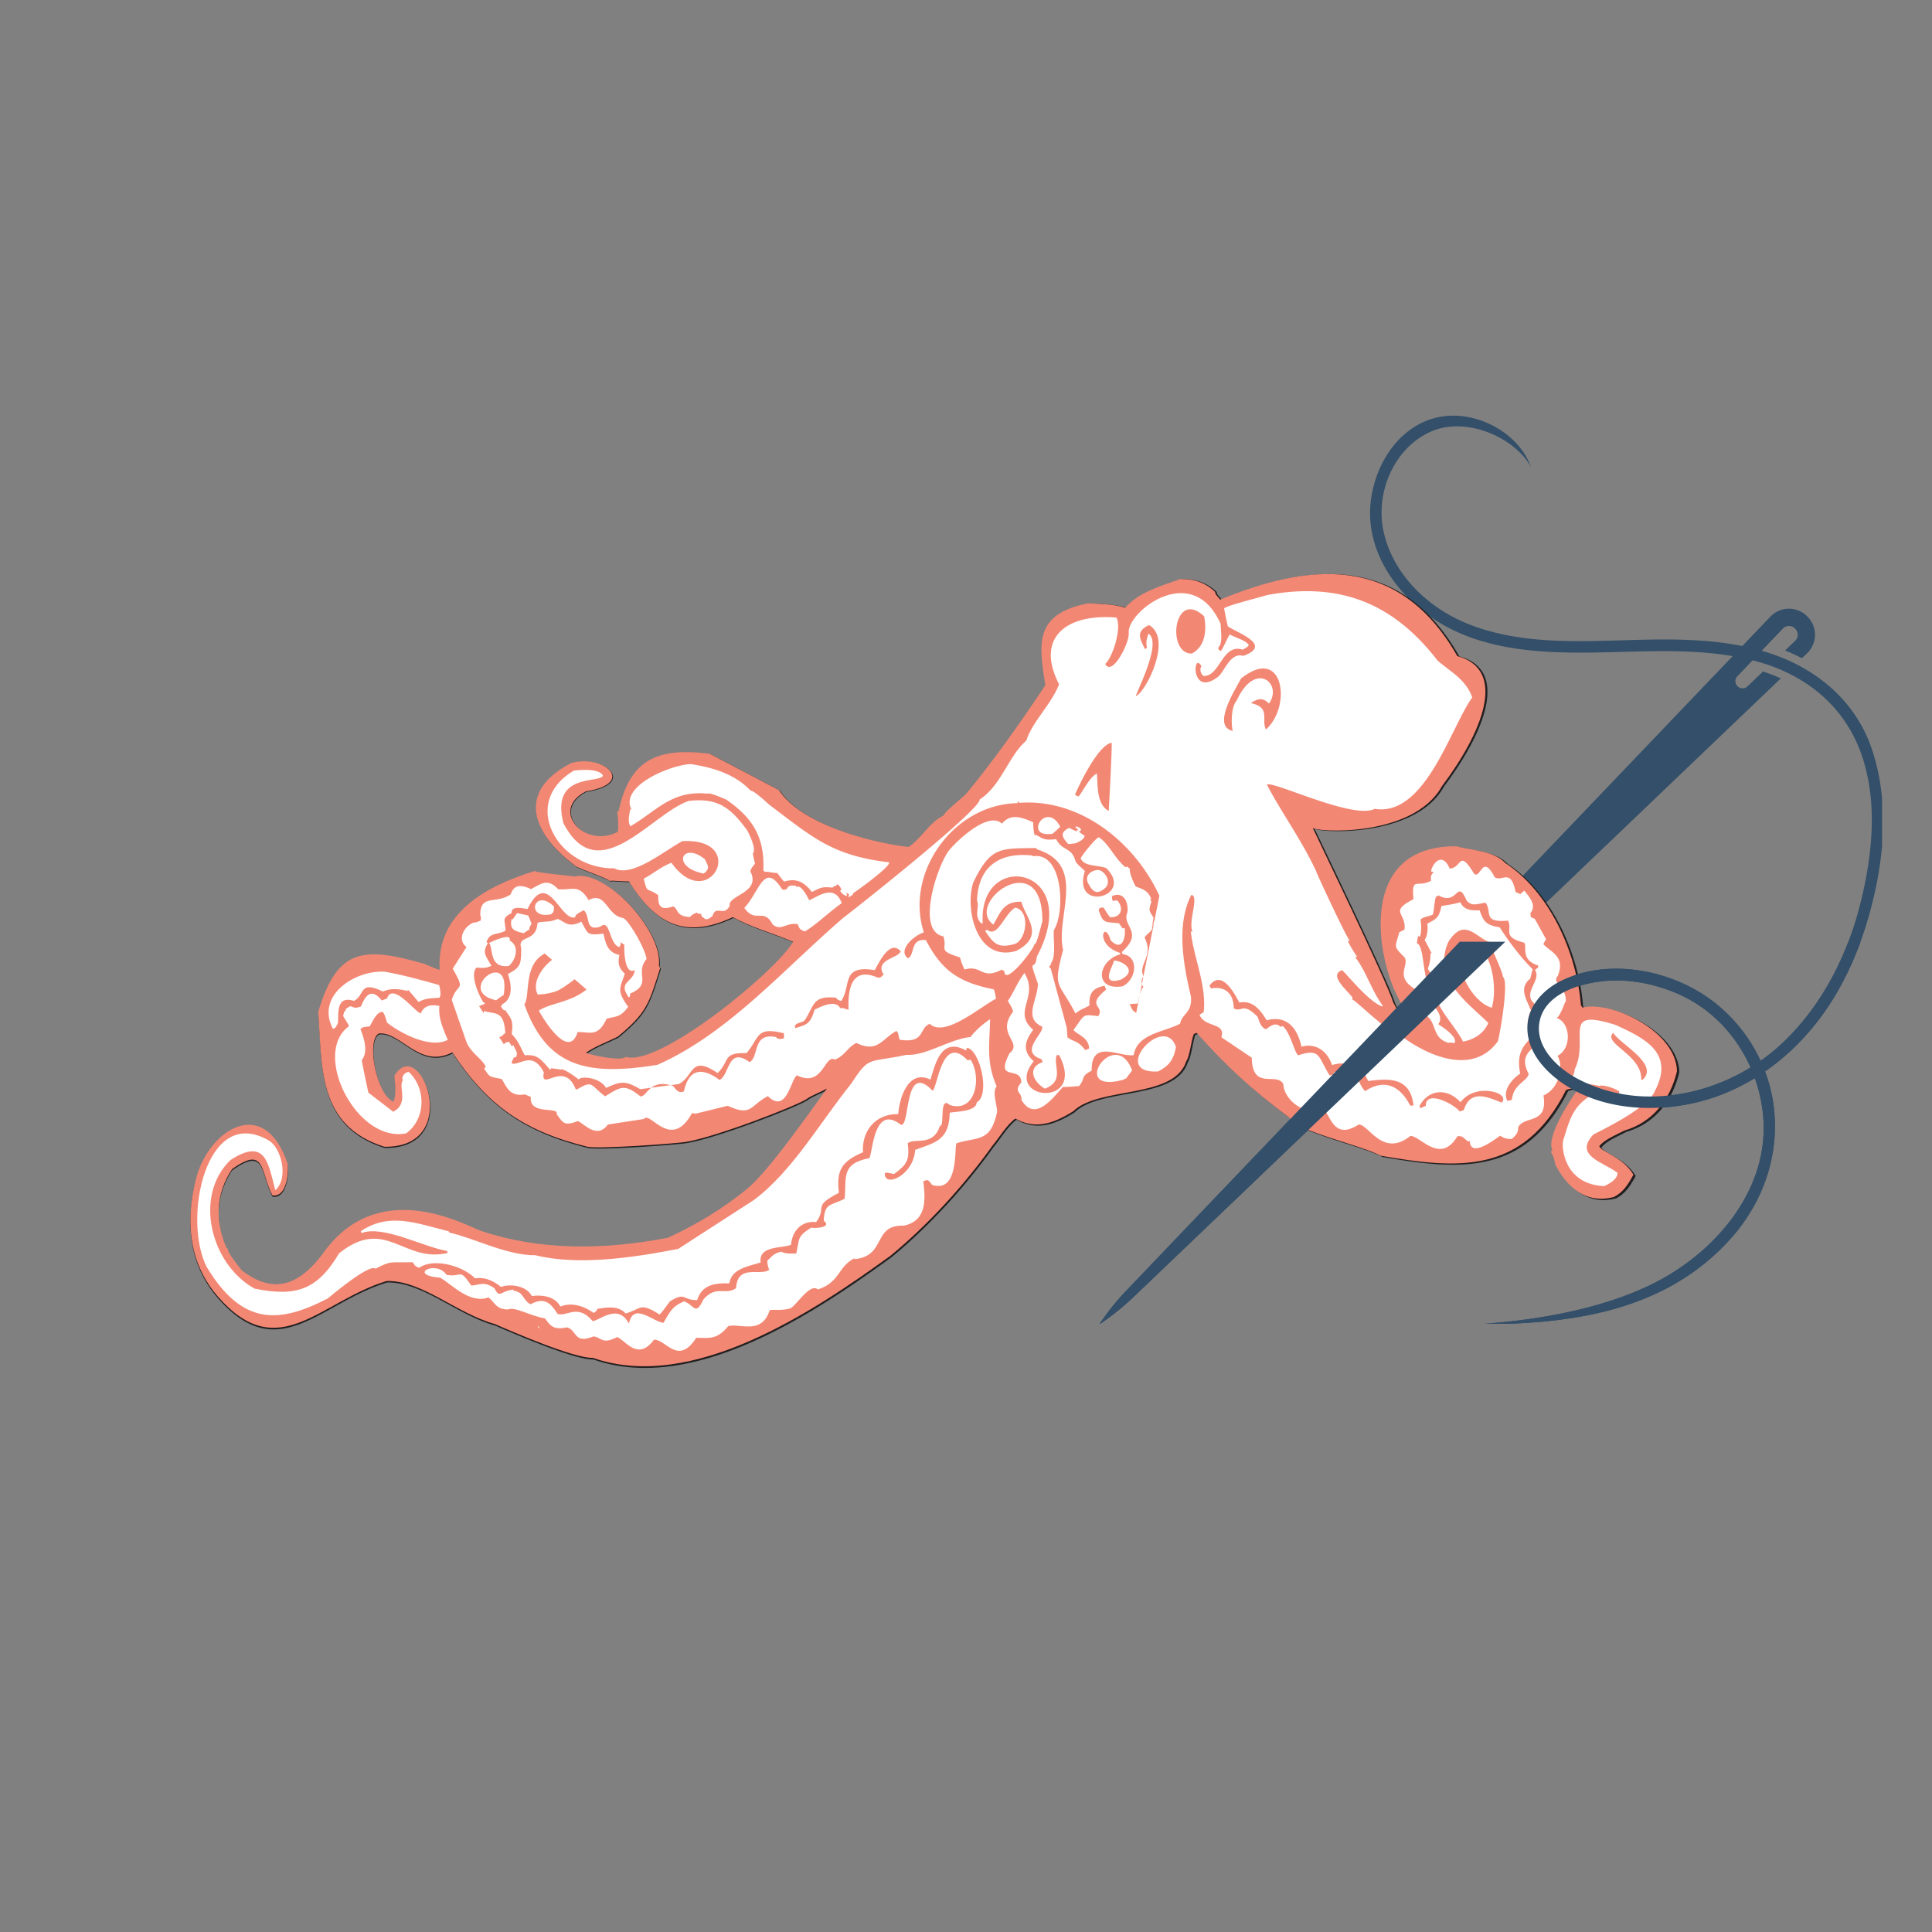 <?xml version="1.0" encoding="UTF-8"?>
<svg data-bbox="36.958 80.682 328.545 184.835" height="500" viewBox="0 0 375 375" width="500" xmlns="http://www.w3.org/2000/svg" data-type="color">
    <rect x="0" y="0" width="375" height="375" fill="#808080" stroke="none"/>
    <g>
        <defs>
            <clipPath id="edb6ebbf-bd4e-47a0-907c-61342e4725cb">
                <path d="M213.355 118.129H352.48v138.797H213.355Zm0 0"/>
            </clipPath>
            <clipPath id="7c10d0e8-62e4-498b-8c83-7ba17762655b">
                <path d="M265.914 80.684h99.39v176.242h-99.39Zm0 0"/>
            </clipPath>
            <clipPath id="7ba9ca43-0587-4c90-bd94-b41eb4ec2d70">
                <path d="M213.355 182.79H352.48v74.136H213.355Zm0 0"/>
            </clipPath>
            <clipPath id="68b58177-f735-4584-b4f3-20fbb72898fe">
                <path d="M265.914 182.79h97.582v74.136h-97.582Zm0 0"/>
            </clipPath>
        </defs>
        <g clip-path="url(#edb6ebbf-bd4e-47a0-907c-61342e4725cb)">
            <path d="m350.824 119.684-.07-.075a4.98 4.98 0 0 0-7.125.082l-4.215 4.41-4.394 4.602L218.648 250.47a48 48 0 0 0-5.265 6.574l-.028.039.036-.027a48.4 48.4 0 0 0 6.582-5.266l125.683-120.113a32 32 0 0 0-3.457-1.336l-3.023 2.887a1.373 1.373 0 0 1-1.922-.024l-.02-.02a1.37 1.37 0 0 1-.015-1.921l1.73-1.813 4.176-4.379 2.93-3.062c.41-.434.902-.5 1.16-.504.254-.008.746.05 1.172.476l.066.07c.426.427.485.915.485 1.173-.012.261-.075.75-.508 1.16l-1.953 1.87a36 36 0 0 1 3.273 1.509l.996-.953a4.977 4.977 0 0 0 .078-7.125" fill="#334f69" data-color="1"/>
        </g>
        <g clip-path="url(#7c10d0e8-62e4-498b-8c83-7ba17762655b)">
            <path d="M319.879 212.828a30 30 0 0 1-13.504-3.351c-4.125-2.137-8.816-6.57-7.43-11.7 1.293-4.78 7.153-6.664 11.473-7.242 5.023-.672 10.172.238 14.82 2.176 6.664 2.781 11.711 8.078 14.543 14.476-5.949 3.665-12.879 5.708-19.902 5.641m43.383-67.605c-3.035-8.828-10.106-14.996-18.754-18.086-9.184-3.278-19.121-3.172-28.73-2.883-10.051.305-20.419.719-30.005-2.828-8.148-3.012-15.34-9.61-17.23-18.313-1.64-7.547 2.09-16.332 9.398-19.425 6.809-2.88 16.157 1.3 19.204 6.945-2.286-6.516-10.418-11.028-17.594-9.727-8.2 1.489-13.16 9.844-13.59 17.64-.496 9.02 5.363 17.067 12.633 21.798 9.195 5.972 20.613 6.472 31.226 6.3 10.422-.167 20.93-1.027 31.121 1.723 9.598 2.59 17.16 8.735 20.434 18.258 3.176 9.25 2.016 19.71-.344 29-2.515 9.922-7.39 19.488-14.832 26.613a38.6 38.6 0 0 1-4.469 3.664c-2.593-5.601-6.863-10.398-12.242-13.554-7.699-4.516-18.312-6.02-26.511-1.957-3.524 1.742-6.547 5.058-6.516 9.183.035 4.39 3.031 7.942 6.434 10.399 7.316 5.277 17.289 6.043 25.855 4.129 4.254-.95 8.223-2.618 11.86-4.84a30 30 0 0 1 1.523 6.457c1.695 13.816-7.723 25.808-19.14 32.297-15.888 9.023-39.59 9.07-38.15 9.066 15.755-.039 37.157-.781 51.36-16.984 6.106-6.965 9.215-16.032 8.086-25.262a30 30 0 0 0-1.695-6.867c3.43-2.375 6.527-5.254 9.222-8.512 6.266-7.562 10.047-16.96 12.137-26.477 1.992-9.09 2.367-18.859-.691-27.757" fill="#334f69" data-color="1"/>
        </g>
        <path fill-rule="evenodd" d="M313.71 232.59c-5.573 1.484-9.214-2.074-11.39-6.266-.195-.988-.492-2.054-.906-2.48.074-.102.2-.23.324-.36-1.285-2.476 3.215-9.367 4.758-11.582-.394-.757-1.96-.199-2.113-.117-8.344 16.52-21.059 15.371-36.059 12.778-3.695-2.055-16.355-4.708-17.773-7.434-7.746-5.785-12.32-10.145-17.961-16.445-.23.054-.434.16-.586.238-.488 1.281-.793 4.39-1.441 5.242-2.356 7.441-17.024 4.871-21.985 9.758-4.16 2.61-7.555 3.48-11.25 1.422-1.687 1.199-3.246 3.87-4.371 5.16-5.68 7.957-12.559 15.445-19.867 21.488-15.223 11.059-38.617 26.621-57.88 19.895-3.737.082-15.573-5.055-19.058-6.578-7.484-2.07-14.101-8.512-21.02-8.375-12.964 3.918-21.07 16.476-32.796 3.066-4.957-5.668-6.711-13.352-4.313-22.871 2.395-9.52 13.29-16.688 17.88-2.91.183 1.957-.333 6.52-3.012 6.054-2.383-4.597-1.243-9.808-7.836-5.097-3.23 4.887-3.328 10.133-1.035 15.418.078.023.152.05.234.07-.195.617 1.957 3.281 2.684 4.188 5.792 4.492 10.71 3.343 15.574-2.97 10.61-15.41 27.277-6.109 30.89-4.706 11.559 3.867 23.875 3.754 36.407 1.344 5.379-2.477 10.691-5.625 15.664-9.747 4.086-3.57 10.91-13.304 15.246-19.28-1.656.913-3.059 1.359-4.055 2.109-2.113 1.34-17.45 7.316-23.394 8.28-1.418.278-16.454 1.384-19.004.97-12.414-3.04-19.536-8.032-26.391-18.387-6.36 3.308-10.012-4.094-14.277-3.672-2.473 1.285-.528 11.945 2.851 13.27.614-1.54.274-3.543.153-5.02 4.957-8.352 13.625 14.02-1.95 13.777-13.043-4.12-12.047-15.543-12.851-26.222 3.68-12.301 8.605-12.813 20.59-9.356 2.87 1.2 2.87 1.2 3.023 1.121-.684-11.062 9.207-16.332 18.5-19.175.184.355 6.809.886 7.676 1.078 6.16-1.473 17.21 10.55 16.453 17.359l.234.453c-2.203 6.984-2.562 8.645-8.214 13.317-1.563.812-4.825 2.058-6.184 3.148.437.352 6.742 1.754 7.723.797 6.367 2.012 28.726-16.153 32.55-22.375-3.945-1.668-8.52-2.945-11.73-4.805-9.52 4.5-15.223 1.05-20.207-6.941-1.399.023-3.133-.23-3.766-.094-.238-.453-5.61-2.281-6.531-2.824-7.902-5.836-12.207-14.246-.95-20.098 6.231-1.828 12.907 3.875 2.86 5.508-7.117 3.695-.207 11.203 6.203 7.867.219-.687.024-3.41-.113-3.918l.305-.156c2.082-9.934 7.515-12.438 17.687-11.117a2404 2404 0 0 1 13.492 7.093c4.196 6.477 17.23 10.094 25.157 11.04 2.418-1.516 4.171-4.93 6.777-6.09.238-.766 3.43-3.262 4.41-4.22 5.32-6.42 10.672-14.01 15.418-21.163-1.348-8.277-2.094-13.856 8.305-15.926 1.656.102 5.176.121 7.21.871 2.653-3.047 6.907-4.234 10.755-5.594 2.683-.066 4.91.762 6.754 2.52-.122.383.55.934.964 1.488 16.489-6.758 34.434-9.515 46.098 10.989 9.738 2.632 5.023 14.632-2.98 25.28-5.672 10.278-25.204 8.915-25.153 8.075-.023.074 14.54 30.09 15.668 33.992.895 1.719 1.492 2.754 3.477 4.223-.575-1.457-2.871-5.723-3.258-6.64-3.922-9.243-5.965-28.157 12.16-27.938 3.14.883 7.063.793 9.465 3.289 8.48 5.594 13.777 17.144 14.648 27.594.078.152.16.304.313.48 5.703-1.363 18.238 4.629 18.36 12.39-1.36 5.645-4.782 9.926-10.227 11.54-1.817.941-3.942 1.789-4.887 3.054.656 1.258 4.613 2.09 6.648 5.52-1.011 1.875-1.957 3.39-3.773 4.336" fill="#231f20" data-color="2"/>
        <path fill-rule="evenodd" d="M311.848 230.48c-7.93-.3-8.371-7.707-8.016-8.875 1.281-4.066 1.79-6.94 6.281-9.273 1.328.207 2.758.617 4.637.281a2.2 2.2 0 0 1-.035-.558c-1.133-.82-3.66-1.368-3.754-1.063-2.043-.347-4.11-.75-5.563-.828-.011-.766.692-1.512.653-2.328 3.031-6.258-2.91-12.145 7.98-8.703 5.637 2.586 11.528 5.426 7.621 12.844-.828 2.156-5.168 5.105-11.945 8.457-3.879 4.132 1.926 5.355 4.68 7.453.047 1.32-1.73 2.172-2.54 2.593" fill="#ffffff" data-color="3"/>
        <path fill-rule="evenodd" d="M319.21 209.848c-.1-.078-.183-.102-.206-.153.101-4.863-7.563-6.906-5.457-9.027 1.332 2.195 9.152 6.144 5.664 9.18" fill="#231f20" data-color="2"/>
        <path fill-rule="evenodd" d="M293.82 221.316c-1.195.043-1.71-.332-2.25-.629-.453.239-5.804 4.622-5.886 1.008l-.254.133c-1.258-.82-.957-1.105-2.153-1.062-3.324 5.578-7.097.035-9.136-.059-5.48 4.387-8.18-2.418-10.11-2.184-5.847 3.754-5.336-4.093-8.383-4.046-.921 2.918-6.164-.516-6.214-3.825-1.29-2.48-6.036 1.348-6.137-5.148l-5.914-3.98c.922-2.919-3.184-1.81-4.238-4.34a5 5 0 0 1 .804-.543c.578-5.305-1.972-10.586-2.508-15.696.079.024.204.024.356.07-.969-1.867 1.367-6.995-.262-7.171-2.965 5.773-1.547 13.566-.074 19.726.328 3.23-1.781 3.364-2.11 5.328-3.199 1.665-8.32 1.922-9.011 6.098-2.715.45-8.293-3.254-8.172 3.031-2.27 1.18-1.098 1.34-2.473 3.016-.023-.05-2.816.246-3.074.125-1.754 1.809-5.41 7.11-8.101 2.543.152-1.555-1.68-1.5-.028-3.383-.054-3.45-5.234.07-2.304-5.668 2.714-2.18-2.754-3.7.714-8.133-.297-1.062-.84-1.617-1.023-2.097 1.02-1.364 1.898-3.743 3.223-5.395 2.87 4.793-2.48 7.445 1.695 11.047-1.543 2.086-2.274 4.008.098 6.11-6.114 7.601 10.398 9.28 4.94-1.223a5 5 0 0 1-.48.058c-.68 2.149 1.602 4.938-2.265 6.5-2.363-1.336-3.5-4.144-.438-5.16-.105-.199-.21-.402-.238-.582-4.527-1.43.633-5.074.106-6.34-3.739-1.644-.747-5.386-.817-8.363-2.023-5.746-.539-1.898-.207-5.215 9.344-17.558-11.426-21.125-10.508-6.531-.05.027-.101.055-.125.129-1.738-1.262-.43-3.418-.988-4.488.227-6.723 4.434-9.489 10.754-8.801l.078.152c5.965-.984 6.328 10.95 4.117 14.344-.207 1.582.54 5.363-.691 6.578.05-.023.129 0 .258 0-.176.152-.805.672-.192.867l3.133 11.582c.035.688.07 1.375.188 2.086.02-.074.046-.152.097-.18.953.852 1.836.458 3.32 2.446.2-.106.454-.238.731-.317-.059-2.214-2.281-2.664-3.031-3.62 2.297-3.165 1.668-3.04 4.816-2.696 1.367-2.059-2.574-1.871 1.55-5.168-.132-.254-.265-.504-.32-.734-2.406.422-3.078 1.601-2.94 3.84-1.06.55-2.02.921-2.723 1.546-3.383-6.515-4.399-4.644-2.407-12.414-1.55-6.312 4.758-16.39-4.984-19.472-.129-.125-.234-.2-.285-.297-6.918.133-8.785-.375-12.211 6.73-1.649 5.219.703 15.543 8.375 13.285 5.754-2.992 1.754-6.492.996-9.562-3.461-.125-4.086 2.125-5.453 4.437-5.762-4.187 9.605-15.574 9.531-.656-1.031 3.934-1.23 4.422-1.531 4.453-.188 1.121-5.778 8.262-5.848 5.281-.18-.097-.36-.199-.488-.324-4.04 2.102-3.856-1.008-7.25-.011-.473-.91-.742-1.797-.903-2.356-4.527-1.43-2.363-1.465-3.218-4.098-5.63-1.015-.875-14.718 1.344-16.996 1.843-2.156 7.562-7.304 10.03-4.922 1.524-1.796 3.376-1.527 6.09-.246-.038.504.079 2.13.348 2.645.024-.078.047-.156.121-.258 1.516.816 1.621 1.145 3.985.879 1.258 2.426 2.996 1.457 3.754 4.27.343.656 1.035 1.128 1.836 1.93-2.594 8.21 9.824 4.964 4.113-.598-2.149-.68-4.098-.243-4.938-1.86.168-.535 2.86-3.894 3.52-4.11 1.95 1.2 3.078 4.106 5.18 5.81.101-.055.23-.055.406-.087.133.125.285.305.492.454-.3.418.852 3.054 1.121 3.394 1 .445 2.375.625 3.016 2.473-.125 0-.176.027-.23.054.054.102.132.254.261.38-.543 1.714-.559 1.683.406 3.124-.117.766-.265 1.098-.152 1.68-.078-.023-.152-.047-.207-.02.472.907-1.02 1.493-1.387 2.262 1.887 3.633-1.394 5.215-.187 7.535-.493.512-.547 1.555-.02 2.063-.555.289-.976 2.687-1.144 3.226-.559.036-1.07.043-1.551.102.472.902.367 1.152 1.273 1.711l4.504-22.805c-4.922-10.59-15.535-18.925-27.2-18.054a1.1 1.1 0 0 1-.233-.329.67.67 0 0 0-.122.383c-12.515.223-21.976 13.606-18.234 25.13-2.023.667-5.16 3.519-3.074 5.062 1.422-.739.332-3.887 3.48-3.54 3.043 5.856 6.309 8.2 13.176 9.567.316.606.254 1.113.484 1.8-3.128 1.63-10.058 7.669-12.898 4.911-2.2.824-.832 3.832-5.828 3.094-.348-.668-.129-1.082-.64-1.719-2.825 1.469-3.618 4.383-7.825 2.336-1.816.945-2.101 2.375-4.148 3.246-2.075-1.145-2.29 5.543-7.383 3.066-1.203.63-1.988 7.63-5.66 4.036-3.532 1.835-3.09 4.043-7.805 1.878l-6.313 1.547c-.23-.07-.433-.093-.636-.117-4.11 7.461-8.121-.547-9.348 1.14l-7.004 1.079c-2.168 2.984-4.71-.309-5.863-.676-2.707 1.086-2.899.227-4.09-1.336.508-1.613-5.418.313-5.016-3.36l-1.152-.487c-2.894.476-3.508-1.325-4.5-2.989-2.527-.543-2.242-.242-3.414-2.008.047-.152.172-.28.3-.41-.866-1.668-2.714-2.504-3.714-4.68l-2.902-8.3c1.093-3.457 2.828-1.469.187-6.063l2.68-4.218c-1.88-1.395-.543-4.012 1.43-4.782.304.098.761-.14 1.34-.379.019-.328.117-.761-.09-.914-.067-4.324 2.968-2.183 5.914-4.16.605-1.922 2.003-1.945 3.953-1.035 1.968-1.023 3.226-2.187 5.27.023 2.648.29 3.96-1.164 5.917 2.118 3.434-1.786 3.5 3.054 6.738 3.488 1.23.644 4.344 6.144 4.524 7.973-2.399 2.914 1.27 4.793-3.176 6.718q-.036.31-.066.614l-.203.105c-2.239-3.035.91-2.86 1.175-5.293-2.171 1.129-2.082-4.5-2.035-4.906-.281-.176-.566-.348-.797-.547.157.3.012.762-.187.992-2.07-.652-1.7-5.578-3.676-3.988-3.113 1.043-1.89-2.16-3.258-3.184-.496.317-1.668.77-1.656 1.375-2.887.86-5.324-9.738-9.246-1.605-1.402-.235-3.137-.613-3.117.785-2.02 1.05-1.2 1.395-1.168 3.43-1.715.89-3.074.254-3.703 2.246.074.023.18.101.28.176-1.116 1.796-.495 2.375.68 4.39-1.113.578-2.156.414-2.894.352-1.305 1.316.309 5.164 1.324 6.75.051-.028.281.047.285.3l-1.113.45 4.824 7.437c.2-.234.297-.414 1.035-.476.13.254.29.554.497.832l.355-.184c.195.828 1.059 1.512.39 2.363-.124 0-.253.004-.331-.02l-.442.997c.028.05.078.152.133.254 1.758.176 3.98-2.453 6.129 1.687-.75 3.98 3.906-2.48 6.16 3.215.074.02.152.047.254.121 3.227-1.933 2.582-.828 5.492 1.317 2.899-1.703 3.649-2.606 6.867.02 1.38.054 1.704-3.516 6.305-2.06.363.325.992 1.665 2.152 1.063.907-4.066 3.207-4.937 6.938-2.2 1.992-1.03 1.555-6.573 5.824-3.472 1.918-1 .445-5.812 5.164-4.867.211.402.746.445 1.531.23-.03-.304-.007-.636.012-.968-5.594-1.387-4.695.84-7.293 3.855-4.734-.101-3.137 1.375-5.613 3.883-5.352-3.633-4.57.578-7.55 2.125l-7.49 1.012c-3.132-1.836-3.89-1.442-6.671-.254-.941-1.82-4.488-2.477-5.344-1.649-.847-.773-3.238-2.289-3.36-1.906l-1.94-.277-.223.308c-1.996-2.359-2.64-2.984-4.926-2.824-1.078-2.07-1.215-2.707-2.535-4.133.308-2.32.117-2.773-1.188-4.515.024-.074.047-.153.098-.18-.18.027-.281.082-.379.133-.285-.3-.52-.629-.726-.902a.8.8 0 0 0 .28.043 1.2 1.2 0 0 1 .02-.329c2.172-1.128 1.899-3.746 1.153-5.925 2.625-1.364 2.539-2.024 2.593-5.004-.832-2.711 2.938-1.012 3.157-4.91.86-.446 2.363-.012 3.879-.801 1.457.46 2.023 1.898 4.648.535 1.336 2.32.988 2.758 4.29 2.324.46 1.88.714 3.606 3.116 4.153-.312 1.378-.242 2.5 1.047 3.625-.922 2.917-1.664 3.238.653 6.46-1.473 1.98-2.137 1.813-4.188 2.305-1.7 3.64-3.094 2.57-5.633 2.61-1.844 5.832-7.129-3.352-7.547-4.16 2.067-1.458 6.059-1.548 9.274-4.118l-8.121-6.996c-4.243 2.203-2.774 8.238-3.97 9.883 4.415 12.332 12.302 13.941 25.856 11.766 13.77-6.067 24.641-18.711 36.164-28.614 2.72-2.054 26.57-20.93 26.512-23.015 4.18-2.688 5.567-8.414 9.055-11.446 1.164-3.683 4.828-7 6.37-10.945-4.66-8.969 1.302-13.8 11.145-12.977 1.075 2.07-.73 7.723-2.171 9.02 1.347 2.598 4.832-4.324 4.562-6.094-.281-4.07 12.399-14.074 17.883-1.664-.063.996.516 3.711-.465 4.54.035.433-.101.25.469.726.539-.664 1.52-3.098 1.789-3.239.992.59 3.195 1.165 3.664 2.063-.121.383-1.156.86-1.207.887-3.988-1.262-4.371 5.285-7.606 5.105-.53-.37-.804-1.351-.382-1.851-1.68-3.23-2.223 6.355 3.359 1.918 1.215-1.227 2.371-4.704 4.75-3.954 5.945-2.128-1.344-4.562-2.992-5.757-.274-1.141-.492-2.309-.715-3.477.426-.543 6.734-2.09 8.332-2.598 13.8-2.558 24.316 1.278 33.145 12.72 2.375 2.1 5.554 3.655 6.75 7.202-4.082 5.586-9.125 23.282-18.946 21.653-4.191 2.175-20.035-5.621-20.96-4.692 2.726 5.254 6.675 10.64 9.57 16.832-.098.051 5.535 12.133 6.468 13.442-.05.027-.074.105-.097.18l-.23-.07c.081.276 1.519 2.8 1.855 3.073-.18.032-.309.032-.407.086 2.102 2.688 3.176 6.492 5.364 9.461-.055.028-.106.055-.125.13-2.64-1.005-6.219-5.556-7.77-7.06-2.836.997 1.223 4.063 2.043 5.418a.45.45 0 0 0-.098.305c.536-.082 6.688 6.34 9.91 7.356 4.735 3.437 13.473 7.554 18.407.757.293-.793 2.238-11.617 1-12.515-.125-1.285-2.676-6.348-2.547-6.758-2.684-.848-4.988-5.035-8.09-.027-3.097 7 3.488 11.53 7.774 15.714-.856 2.176-3.075 3.333-4.903 3.641-2.02-3.89-6.246-7.336-5.472-11.523-.43-1.317-.895-1.844-1.391-2.676.418-.926.578-2.223.516-2.961.05-.027.125-.004.254-.004l-1.364-2.629c.496-.644.7-2.351.485-3.137 1.918-.996 2.273-1.18 2.77-3.43.687-.163 2.16-.288 3.651-.741.739 1.414 1.81 1.625 3.766 1.566.719 1.875.988 2.887 3.895 3.3 1.613 2.497 3.902 5.669 6.41 8.15l-.457 1.839c-2.258 1.82-.805 3.883.148 6.21-.86 1.923-.762 3.22-.015 5.395-2.286 2.024-2.637 4.063-2.082 6.856-1.715 1.148-3.508 3.363-2.489 5.332.282-.078.559-.16.864-.191.308-3.11 2.77-3.426 3.28-5.04-2.335-4.496 1.782-4.71 2.052-7.16-2.684-.847-.024-4.734.164-5.855-4.54-2.195.53-5.024-1.004-7.238a3 3 0 0 1 .601-.446c0-.125 0-.254.047-.406-3.605-1.14-2.07-3.734-2.765-4.46-4.446-1.157-2.153-2.415-3.122-4.282-5.082.465-3.003-1.707-4.378-3.496-2.055.363-2.61.652-3.645-.348-1.98-4.55-1.61 1.094-5.484-1.062l-.508.261c-.34 1.075-.297 2.274-.582 3.446-.985.511-1.653.32-2.426 1.007.137.633.29 2.415-.125 3.336l-.336-.148c-.094.434-.164.922-.234 1.402 1.383.438 1.086 5.79 2.265 8.063-.117.637-.03 1.297-.476 2.043.012.89 3.976 3.707 2.351 5.64 0 0 4.215 2.555 3.086 3.72-.332-.145-.332-.145-1.148-.11-3.219-1.02-2.067-3.735-4.332-5.38-1.563.813-1.7-4.76-1.754-4.862-4.672-2.575-1.246-4.868-2.442-6.426-2.25-2.23-1.734-1.856-.964-4.82l1.007-.528c.383-3.34-3.105-3.387 1.743-5.906-.375-4.55.629-2.121 3.402-3.567-.012-1.015-.09-.914.508-1.738-.203-.023-.356-.07-.512-.117.43-1.895 2.336-3.652 3.633-.543 2.465-.062 1.719-3.973 4.773 1.047 1.34.973 1.563-4.02 3.98.625 1.438 1.047 3.126-1.883 4.063 2.89.258.122.59.27.922.418a6.6 6.6 0 0 1 .805-.675c.601.906 2.558 2.71 1.16 4.336.008.254.035.558.117.836.23.074.488.199.742.32l2.2 3.988a4.7 4.7 0 0 0-.543.926c1.398 1.582 4.336 2.3 2.816 6.168-1.3 1.445 1.684 2.008 1.55 4.965-.25.129-.921 2.66-1.78 3.234 2.683.848 3.043 5.86.168 7.356 1.195 1.87.48 6.32-2.73 7.703.952 5.789-3.782 3.824-4.919 6.21.047 1.196-.73 1.798-1.258 2.262" fill="#ffffff" data-color="3"/>
        <path fill-rule="evenodd" d="M291.879 214.242c-3.024-1.25-6.121-2.527-7.383 1.465-.277.082-.558.164-.758.266-1.375-1.657-6.683-4.223-6.61-1.118-.378.133-.73.317-1.034.473l-.211-.402c1.633-3.156 5.234-3.746 8.004-.762 2.84-3.914 9.867-1.86 7.992.078" fill="#231f20" data-color="2"/>
        <path fill-rule="evenodd" d="M274.738 214.816c-.254.004-.46-.02-.636.008-2.153-4.14-5.247-5.16-8.77-2.816-1.965-1.926-1.027-5.559-6.062-3.645-.024.075-.051.153-.047.278-.38.261-.38.261-.809.297-2.273-3.633-1.738-5.32-6.066-3.907-.692-.215-1.547-4.582-3.09-5.703l-.356.184c-1.086-1.106-2.21.058-2.843.453-1.149-.367-1.403-1.965-1.641-2.418-2.945-2.961-2.91-.797-4.629-1.637-.055-3.433-2.23-4.293-4.387-3.875-.156-.176-.257-.379-.34-.531 2.317-3.191 4.754 1.25 5.801 3.27 2.41-.419 3.86 1.007 5.325 3.456 3.593-.972 5.867 1.055 6.769 5.137 2.508-.726 4.895.535 5.957 3.574 2.555-.879 5.727.04 6.996 3.098 3.735-.465 8.23-.941 8.828 4.777" fill="#231f20" data-color="2"/>
        <path fill-rule="evenodd" d="M289.754 195.719c-3.68-1.164-7.48-8.23-5.05-10.715.218-.688.972-1.34 2.089-1.535 3.336 1.73 4.258 8.82 3.144 12.351-.078-.027-.152-.05-.183-.101" fill="#ffffff" data-color="3"/>
        <path fill-rule="evenodd" d="M153.605 254.25c-1.77.54-3.253.152-4.039.367-1.55 4.914-5.84 2.461-8.066 3.106-2.148 2.656-3.68 2.297-6.2 2.257-3.55 5.504-5.874.297-8.214.36-3.188 4.351-5.645-.012-7.18-.5-2.879 1.496-2.949.12-4.558-.133-3.868 1.563-3.145-1.121-5.141-1.754-2.613.527-3.258-.23-4.3-1.738-2.731-.442-5.966-2.352-7.126-1.75-2.547.043-2.644-1.508-3.906-2.332-3.668 1.332-7.215-2.66-9.371-3.848-6.469-.484-.766-3.578 1.266-.527 3.136.484 2.394-1.442 4.789 2.062 1.578-.05 2.453-.957 4.511.54 1.102 2.12 1.078.468 3.72.25-.024.074-.048.152-.024.202 2.093.325 1.683 1.754 3.3 2.645 2.524-1.309 3.73-.59 5.27 1.879 1.84.582 3.937-2.047 6.816 1.394 1.32-.043 4.93-3.585 7.055.504.848-4.293 4.676-.379 6.715-.156 1.164-1.953 1.527-3.105 3.98-4.187 1.993.632 2.207 3.023 3.782-.364 2.527-2.914 4.316-.703 6.355-2.21.281-4.766 4.645-2.29 6.434-3.54-.32-.984-.32-.984-.36-1.8.801-.676 1.121-1.418 2.746-1.747.61.442 2.121.375 2.88.364.667-2.914.105-3.262 2.898-5.035.613.191 4.222-.016 2.449-1.34.148-3.54 1.277-2.844 4.055-4.29.422-4-.844-6.808 4.812-7.886.692-1.258.852-10.578 6.11-6.512 1.914.606.488-12.508 6.18-6.613.956-.496 1.784-11.254 6.8-5.91.18-.028.355-.055.582-.11 2.242 3.454.977 10.395-4.008 8.82-2.23-2.011-.933 4.348-1.945 4.028-1.309 4.14-4.902 2.29-6.258 3.379.383 3.328-.113 4.102-2.656 6-.969-.137-1.352-.387-1.809-.152-.156 2.906 5.582.5 5.91-4.547 3.543-1.328 6.664-1.73 6.707-7.207.454-.235 5.266-.106 5.235-2.016 2.726-1.414.656-10.219-1.871-10.637a1.4 1.4 0 0 0-.168.54c-4.953-2.75-6.04 2.816-6.934 5.656-4.46-2.172-6.121 4.015-6.258 6.715-4.605-.106-7.144 3.523-6.855 7.414-4.195 1.797-5.211 3.543-4.684 7.886-5.351 2.782-2.176 2.606-4.418 5.696-2.98-.309-4.675 1.855-4.89 4.402-1.414.734-6.438.078-5.903 3.453-2.53.805-5.652 1.207-6.093 4.067-3.13-.106-5.36.414-6.258 3.253-2.926.047-2.164-1.695-5.313.262-.074.102-1.77 2.524-2.023 2.528-3.828-2.438-3.5-1.067-6.567-.18-1.476-1.735-4.214-1.082-5.535-.906.13.253-.523.722-.676.8-1.886-1.375-4.328-2.132-6.48-1.25-1.18-2.273-4.105-2.226-5.55-2.05-1.13-2.172-4.493-2.348-5.985-1.766-1.852-1.473-3.36-1.906-5.04-1.676-2.632-2.61-8.198-3.945-10.866-2.05-.996-.313-.954-.723-1.262-1.075-4.504.098-4.106-.367-7.234 1.262-1.165-1.129-9.247 5.766-9.247 5.766-9.714 5.054-16.722 5.167-23.527-6.047-4.8-9.243-.23-31.883 12.082-24.625 2.344 1.382 3.906 7.27 1.219 9.629-1.38-5.122-1.813-10.344-8.715-5.86-7.223 6.961-3.86 20.285 4.688 25.012 7.863 1.562 12.093.45 16.433-6.871 9.043-7.27 12.574 1.992 21.113-.074-.078-.153-.129-.254-.132-.38-4.72-.82-12.446-5.077-16.618-3.484-.078-.152-.129-.254-.132-.379 5.543-3.652 10.507-1.617 17.074.04.023.05.078.148.129.25 4.62 1 11.238 4.484 16.71 4.398 8.247 2.062 18.91.496 27.762-1.223l14.735-9.52c7.52-5.64 12.894-15.167 18.937-22.667 3.602-5.532 3.219-3.922 10.7-5.563 3.894.219 8.296-3.035 12.488-3.48.691-1.055 2.707-2.805 3.789-3.446-.125 5.067-.785 8.364 1.273 13.067-.902.98 0 3.332.102 4.883-1.281 6.18-3.895 4.847-7.946 6.183-.386 1.23.43 9.719-4.71 8.094-.907-1.262-.88-.957-1.711-.715.398 3.313.804 7.672-3.786 8.637-6.136-.207-3.296 5.754-9.441 6.512-.102-.075-.18-.098-.207-.149-3.23 1.68-2.727 4.625-7.055 6.04-1.582-1.294-4.082 3.023-5.34 3.675" fill="#ffffff" data-color="3"/>
        <path fill-rule="evenodd" d="M225.07 208.18c-9.605.507 1.246-11.551 3.489-4.762-.47 2.555-1.418 3.687-3.489 4.762" fill="#ffffff" data-color="3"/>
        <path fill-rule="evenodd" d="M218.227 209.816c-10.692 2.864-1.489-10.644 1.804-1.836-.426.54-.8 1.055-1.172 1.57-.23.055-.43.16-.632.266" fill="#ffffff" data-color="3"/>
        <path fill-rule="evenodd" d="M104.867 258.164a1.2 1.2 0 0 0-.281-.172l-.004-.383z" fill="#ffffff" data-color="3"/>
        <path fill-rule="evenodd" d="M218.2 191.617c-5.688.903-4.938-4.941-.481-6.23-.051-.102-.028-.18 0-.254-5.14-1.63-3.082-6.676-1.875-2.492 2.148 2.28 3-.278 2.738-2.387-.18.031-.277.082-.379.133-.262-.375-.496-.703-.726-1.032-2.856-.312-3.032.098-3.961-2.558.273-.336-.059-.484.96-.5.391.633.782 1.262 1.223 1.863 1.965.2 2.93-1.52 1.453-3.254q-.455.048-.918.09c-.078-.277-.109-.582-.14-.887 1.969-1.027 3.297.79 3.027 3.11-1.18 2.793 3.34 3.715-1.101 7.754l.21.406c3.06.332 2.797 4.766-.03 6.238" fill="#231f20" data-color="2"/>
        <path fill-rule="evenodd" d="M217.852 190.32c-4.383 1.317-1.22-3.086-1.36-3.718 1.863.12 4.688 1.988 1.36 3.718" fill="#ffffff" data-color="3"/>
        <path fill-rule="evenodd" d="M224.145 179.61c.046-.282.093-.563.164-.794.238.457.191.735-.164.793" fill="#ffffff" data-color="3"/>
        <path fill-rule="evenodd" d="M197.41 183.309c-3.469 1.097-4.328-.059-5.941-2.426.074-.106.226-.184.379-.262 2.035 1.7 3.336-3.082 5.453-4.312 2.86.566 2.332 5.847.11 7" fill="#ffffff" data-color="3"/>
        <path fill-rule="evenodd" d="M214.559 172.7c-1.125.835-2.004 1.01-3.102-1.173-.715-1.422.594-2.476 1.918-2.539 1.074-.054 3.047 2.332 1.184 3.711" fill="#ffffff" data-color="3"/>
        <path fill-rule="evenodd" d="M164.863 196.188c-.765-.243-1.047-.418-1.582-.333-.969-1.867-4.328-.015-4.984.325-.848 2.933-1.707 2.914-3.758 3.578-.39-1.242 1.477-.82 1.984-1.735 1.711-2.75 1.43-4.656 5.965-4.191.13.25.285.426.977.645 2.035-2.805-.156-7.122 6.496-6.004.3-.157 2.723-6.36 5.082-3.672-.438 1.383-4.914 1.527-3.445 4.355.054-.023.129 0 .207.024-.403.465-.496.773-1.211.757-6.84-3.05-5.524 6.403-5.73 6.25" fill="#231f20" data-color="2"/>
        <path fill-rule="evenodd" d="M209.012 163.809c-.48.058-.961.113-1.395.148-1.113-1.281-1.812-2.137.153-3.16l1.539.742c-.051-.101-.055-.23-.055-.355.078.023.18.097.332.144l-.234-.453c-.305.156-.286-.172-.313-.352.457.02.969.266 1.078.723-.148.078-.273.207-.398.336.332.273.719.523 1.105.773-.293.918-1.355 1.215-1.812 1.454" fill="#ffffff" data-color="3"/>
        <path fill-rule="evenodd" d="M246.043 141.668c-.988-1.863 1.055-4.266-2.93-5.148 1.606-1.114 2.57-.895 3.516.101 2.781-3.84-2.656-8.516-6.27-.59-1.164 1.309-1.07 4.89-.773 5.918-4.11-.902.426-7.93 1.625-10.21 8.289-6.618 9.93 5.421 4.832 9.929" fill="#231f20" data-color="2"/>
        <path fill-rule="evenodd" d="M215.3 157.398c-2.26-1.39-1.913-5.164-2.12-7.171-1.465.761-2.621 3.347-3.57 4.484-.255-.125-.512-.246-.692-.348 1.129-2.636 4.633-9.718 7.121-10.113.156.3-.476 12.047-.559 13.246-.078-.023-.152-.05-.18-.098" fill="#231f20" data-color="2"/>
        <path fill-rule="evenodd" d="M204.586 161.941c-5.867.934-1.277-6.648 1.476-1.347a71 71 0 0 0-1.476 1.347" fill="#ffffff" data-color="3"/>
        <path fill-rule="evenodd" d="M156.438 180.945c-1.305-.414-1.032-.75-1.45-1.43-2.246-.37-3.16 1.45-4.832.075-1.758-3.383-3.308-.074-5.52-3.223 2.93-3 3.798-9.222 7.344-3.625.387.246 1.145-.02 1.114-.453.406-.21.504-.387 1.625-.203-.024.078-.047.152-.02.203.957-.5 1.98 1.473 2.531 2.531.614.196 4.801-3.715 6.344.618-2.613 1.87-4.894 4.148-7.137 5.507" fill="#ffffff" data-color="3"/>
        <path fill-rule="evenodd" d="M78.938 220.207c-9.614 1.98-18.434-15.496-11.188-20.8.02-.204.02-.204-1.102-1.997a9 9 0 0 1 .266-.969c.05-.027.125-.004.203.02-.008-.637.195-.484.903-.98.894.242.77.496 2.085.07.735-1.793 1.872-3.926 4.079-1.16.304-.157.632-.262 1.011-.395 1.067-3.379 5.696 2.938 6.559 2.875.562-1.383 1.754-1.809 3.617-1.434-.246 2.247.652 4.344 1.629 6.594-3.484 1.813-9.387-1.406-11.809-3.351-.457-1.496-.457-1.496-.82-2.078-1.25-.184-2.226 2.378-2.578 2.816-1.168.098-1.395.148-1.77.535.582 1.496 1.618 4.356.243 6.031.39 2.106.832 4.188 1.296 6.317a605 605 0 0 1 4.817 3.719c3.129-1.625.941-4.852 1.887-6.114-.34-.656.332-1.582 1.144-1.62 3.305 3.03 3.45 8.984-.472 11.921" fill="#ffffff" data-color="3"/>
        <path fill-rule="evenodd" d="M164.934 174.344a5 5 0 0 1 .039-.66 3 3 0 0 0-.512-.246c.16.43.16.43.059.609-.766-.242-.872-.57-1.258-.95.074-.1.148-.206.27-.335-.262-.504-.391-.758-.829-.977-.125.13-.25.258-.324.36-.129.003-.203-.024-.281-.047-.121.129-.2.23-.274.336-2.394-.293-2.594.195-4.058.828-1.637-2.164-3.246-2.676-5.399-2.004a31 31 0 0 1-1.324-1.688c-1.02.02-1.633-.304-2.422-.215-.129-.125-.23-.199-.281-.3.277-6.496-2.094-10.2-7.215-13.762-.895-.367-3.379-1.45-3.602-1.14-6.984-.731-9.921 3.363-15.043 6.343-.601-1.16-.109-2.312-.05-3.309a.9.9 0 0 0 .28.047c-2.413-4.648 7.88-8.777 11.567-8.836 3.7.582 8.399 1.727 11.606 5.196.406-.211 2.832 1.988 3.578 2.691 8.289 6.207 12.137 9.914 23.328 11.219.395.758-6.273 5.57-7.004 6.016-.023.074-.05.152-.047.28-.3.157-.578.364-.804.544" fill="#ffffff" data-color="3"/>
        <path fill-rule="evenodd" d="M97.469 201.336c-.328.105-.606.187-.856.316-.082-.148-.133-.25-.136-.379.027-.078.101-.18.175-.28a.46.46 0 0 1-.156-.177 1.3 1.3 0 0 0-.2.36c-.905-1.004-1.831-1.805-2.253-2.613.05-.028-.305-1.7.047-2.137 2.144.676 3.812-.188 4.086 4.289-.278.207-.504.387-.707.62" fill="#ffffff" data-color="3"/>
        <path fill-rule="evenodd" d="M137.723 178.484c-.227.055-.407.082-.586.114-.54-.426-.922-.547-.88-1.082-.277.078-.663-.04-.894-.243-.808.422-.836.372-1.285.86-2.875-.106-2.238-1.719-3.312-2.059-2.582.957-2.93-.336-2.86-2.172-2.367-1.718-2.035-.093-2.82-3.214 1.715-.891 3.297-2.29 5.367-3.114 7.313 10.25 15.192-4.816 2.176-4.207-3.383 1.758-9.785 7.203-13.277 5.297-10.86.195-18.489-12.644-7.875-18.992.835-.117 4.902-.563 5.687.953-.512 1.613-10.238-.707-7.691 9.258 6.765 13.031 16.965-1.766 24.355-4.324 5.336-.59 7.93.945 11.387 5.754.262.503 1.89 3.636 1.086 4.437.09.66.254 1.348.414 2.031-.473.567-.727.824-.918 1.438 2.23 4.293-4.508 4.652-3.992 6.758-1.262 2.261-2.625-.368-3.38 2.011-.25.133-.476.317-.702.496" fill="#ffffff" data-color="3"/>
        <path fill-rule="evenodd" d="M220.855 135.137c-.875.84 5.301-10.235 2.356-12.125-.29.918-.586 1.586-.285 2.777-.153.078-.305.156-.38.258-1.151-2.223-1.757-3.508.77-4.695 4.594 2.59-.472 12.753-2.46 13.785" fill="#231f20" data-color="2"/>
        <path fill-rule="evenodd" d="M108.477 192.406c-1.54.61-2.86.785-4.004.801-2.493-4.793 9.054-13.172 8.03-3.66-1.429 1.191-2.64 2.078-4.026 2.86" fill="#ffffff" data-color="3"/>
        <path fill-rule="evenodd" d="M231.645 126.898c-5.012.106-3.532-12.722 2.378-7.265.551 2.664.247 5.902-2.378 7.265" fill="#231f20" data-color="2"/>
        <path fill-rule="evenodd" d="M96.395 194.328c-8.168-1.785 3.043-10.562 1.46-1.02-.527.344-1.007.657-1.46 1.02" fill="#ffffff" data-color="3"/>
        <path fill-rule="evenodd" d="M136.746 169.695c-6.508-1.3-4.144-6.375.211-2.804.711 1.363 1.023 1.843-.21 2.804" fill="#ffffff" data-color="3"/>
        <path fill-rule="evenodd" d="M98.836 187.672c-3.887.418-2.953-3.34-3.809-4.5.25-.129 4.52-2.156 3.985-.469 2.156 1.188 1.054 4.004-.176 4.969" fill="#ffffff" data-color="3"/>
        <path fill-rule="evenodd" d="M85.371 193.836c-2.16.16-2.695.117-4.058.828-.676-.805-1.32-1.559-1.97-2.312-.1.054-.152.078-.175.156-2.375-.496-3.316-.457-4.809.125-4.64-2.27-3.425.691-5.593 1.82-4.45-1.41-2.422 4.719-3.438 4.734-.023.079.004.13.055.231-.528.465-.528.465-.73.441-3.387-6.511 4.374-11.445 10.077-11.078 3.165.54 6.895 1.551 10.575 2.586.136.508.492 1.93.066 2.469" fill="#ffffff" data-color="3"/>
        <path fill-rule="evenodd" d="M101.738 181.285c-2.043-.476-2.683-.847-2.355-2.687.05-.024.125 0 .254-.004.25-.383.547-.797.847-1.207.715.14 1.426.281 2.168.472q.316.798.637 1.594c-.25.387-.473.695-.441 1.129a10 10 0 0 0-1.11.703" fill="#ffffff" data-color="3"/>
        <path fill-rule="evenodd" d="M106.898 177.64c-4.87.868-3.058-5.273.739-1.538.035.687-.055 1.378-.739 1.539" fill="#ffffff" data-color="3"/>
        <path fill-rule="evenodd" d="M313.277 232.328c-5.562 1.484-9.203-2.066-11.375-6.25-.191-.988-.488-2.05-.902-2.476.074-.102.2-.23.324-.36-1.281-2.469 3.211-9.347 4.75-11.558-.394-.754-1.957-.2-2.11-.118-8.331 16.489-21.023 15.34-36.003 12.754-3.688-2.05-16.328-4.699-17.746-7.422-7.735-5.773-12.297-10.12-17.934-16.41-.226.055-.43.16-.582.239-.488 1.277-.793 4.382-1.441 5.23-2.348 7.43-16.996 4.863-21.95 9.738-4.152 2.606-7.542 3.473-11.234 1.422-1.683 1.196-3.238 3.86-4.363 5.149-5.668 7.937-12.54 15.41-19.836 21.445-15.2 11.031-38.555 26.562-57.79 19.851-3.73.083-15.546-5.042-19.026-6.566-7.477-2.066-14.079-8.492-20.989-8.36-12.945 3.91-21.039 16.446-32.746 3.063-4.949-5.656-6.699-13.32-4.304-22.824 2.39-9.5 13.265-16.652 17.851-2.902.18 1.953-.332 6.504-3.008 6.039-2.383-4.586-1.242-9.785-7.824-5.086-3.227 4.879-3.324 10.113-1.031 15.387.074.023.152.05.23.07-.195.613 1.957 3.273 2.68 4.176 5.785 4.484 10.695 3.34 15.55-2.961 10.594-15.38 27.235-6.094 30.844-4.696 11.543 3.86 23.836 3.746 36.348 1.34 5.371-2.472 10.676-5.613 15.64-9.726 4.083-3.563 10.895-13.278 15.223-19.239-1.652.91-3.054 1.356-4.05 2.102-2.11 1.336-17.418 7.3-23.356 8.266-1.414.273-16.43 1.378-18.976.968-12.391-3.031-19.504-8.015-26.348-18.351-6.348 3.3-9.996-4.086-14.258-3.664-2.469 1.28-.523 11.922 2.848 13.242.613-1.535.277-3.535.152-5.008 4.953-8.332 13.606 13.988-1.945 13.75-13.02-4.117-12.028-15.512-12.832-26.168 3.672-12.277 8.594-12.785 20.562-9.34 2.864 1.2 2.864 1.2 3.016 1.121-.684-11.039 9.195-16.297 18.473-19.136.183.355 6.796.886 7.664 1.074 6.148-1.465 17.183 10.531 16.425 17.324.079.152.157.3.235.453-2.203 6.969-2.559 8.625-8.2 13.285-1.562.817-4.82 2.059-6.175 3.145.437.351 6.73 1.75 7.71.797 6.356 2.008 28.68-16.121 32.497-22.328-3.938-1.668-8.504-2.942-11.707-4.797-9.508 4.492-15.203 1.05-20.176-6.926-1.398.023-3.129-.23-3.762-.094-.238-.453-5.601-2.277-6.523-2.82-7.89-5.824-12.188-14.215-.945-20.055 6.218-1.824 12.886 3.867 2.851 5.496-7.105 3.692-.207 11.18 6.195 7.852.22-.688.024-3.403-.109-3.91l.3-.157c2.083-9.914 7.505-12.41 17.661-11.093 4.48 2.34 8.96 4.683 13.473 7.078 4.187 6.465 17.203 10.074 25.117 11.015 2.414-1.511 4.164-4.918 6.765-6.074.239-.765 3.426-3.254 4.403-4.21 5.312-6.407 10.656-13.985 15.398-21.122-1.347-8.258-2.094-13.824 8.29-15.89 1.652.101 5.167.12 7.199.867 2.648-3.04 6.898-4.223 10.738-5.578 2.68-.07 4.902.757 6.742 2.511-.121.383.55.93.965 1.485 16.46-6.746 34.379-9.496 46.023 10.965 9.723 2.628 5.016 14.605-2.972 25.226-5.668 10.258-25.168 8.899-25.114 8.059-.023.078 14.516 30.031 15.645 33.926.887 1.71 1.488 2.746 3.469 4.21-.575-1.453-2.864-5.707-3.254-6.628-3.918-9.223-5.957-28.098 12.14-27.88 3.137.883 7.051.794 9.45 3.282 8.472 5.586 13.757 17.113 14.628 27.539.079.152.157.305.313.48 5.695-1.363 18.21 4.618 18.332 12.364-1.363 5.636-4.773 9.906-10.21 11.515-1.817.942-3.938 1.785-4.884 3.047.656 1.258 4.606 2.086 6.64 5.512-1.01 1.867-1.952 3.379-3.769 4.324" fill="#f28874" data-color="4"/>
        <path fill-rule="evenodd" d="M311.418 230.223c-7.918-.297-8.36-7.688-8.004-8.856 1.281-4.058 1.79-6.926 6.274-9.254 1.324.207 2.753.617 4.628.282-.027-.176-.058-.356-.035-.56-1.129-.82-3.652-1.362-3.75-1.058-2.039-.347-4.101-.75-5.55-.828-.012-.762.687-1.508.648-2.32 3.027-6.246-2.906-12.125 7.969-8.684 5.629 2.578 11.507 5.41 7.609 12.813-.824 2.152-5.16 5.097-11.926 8.437-3.875 4.13 1.922 5.348 4.672 7.442.047 1.316-1.73 2.164-2.535 2.586" fill="#ffffff" data-color="3"/>
        <path fill-rule="evenodd" d="M318.77 209.633c-.102-.074-.18-.098-.207-.149.101-4.855-7.551-6.894-5.45-9.011 1.332 2.191 9.14 6.132 5.657 9.16" fill="#f28874" data-color="4"/>
        <path fill-rule="evenodd" d="M293.418 221.078c-1.195.043-1.707-.328-2.246-.625-.453.234-5.797 4.613-5.879 1.004l-.254.133c-1.254-.817-.957-1.106-2.148-1.059-3.317 5.563-7.086.035-9.121-.058-5.47 4.375-8.168-2.414-10.094-2.184-5.84 3.75-5.328-4.082-8.371-4.035-.918 2.91-6.153-.516-6.203-3.816-1.29-2.477-6.028 1.347-6.13-5.137l-5.902-3.973c.918-2.91-3.18-1.805-4.234-4.328a5 5 0 0 1 .805-.547c.578-5.293-1.97-10.562-2.504-15.66.078.023.203.023.355.07-.969-1.863 1.363-6.984-.262-7.16-2.96 5.762-1.542 13.54-.078 19.688.332 3.222-1.777 3.355-2.101 5.32-3.196 1.66-8.309 1.914-9 6.082-2.711.45-8.281-3.25-8.156 3.023-2.27 1.176-1.098 1.336-2.47 3.012-.027-.05-2.816.246-3.07.121-1.753 1.809-5.402 7.098-8.09 2.543.153-1.554-1.675-1.5-.027-3.379-.054-3.441-5.226.07-2.3-5.656 2.71-2.176-2.75-3.691.714-8.113-.297-1.063-.84-1.614-1.023-2.094 1.02-1.363 1.894-3.738 3.219-5.387 2.867 4.785-2.477 7.434 1.695 11.028-1.543 2.082-2.273 3.996.094 6.093-6.106 7.59 10.383 9.262 4.933-1.218a5 5 0 0 1-.48.058c-.68 2.145 1.601 4.926-2.262 6.488-2.36-1.335-3.492-4.14-.433-5.152-.106-.2-.211-.402-.239-.578-4.52-1.43.63-5.066.106-6.328-3.735-1.645-.746-5.375-.817-8.344-2.023-5.738-.539-1.898-.21-5.207 9.331-17.52-11.403-21.082-10.489-6.516-.05.028-.101.051-.125.13-1.738-1.262-.43-3.41-.984-4.481.222-6.711 4.426-9.469 10.734-8.781l.078.152c5.953-.984 6.317 10.926 4.11 14.313-.204 1.578.543 5.351-.688 6.566.05-.027.129 0 .254-.004-.172.156-.8.672-.187.867l3.125 11.559c.039.687.074 1.37.187 2.082.023-.078.047-.153.098-.18.953.848 1.836.453 3.316 2.438.2-.106.453-.235.73-.317-.058-2.207-2.277-2.656-3.027-3.61 2.293-3.16 1.668-3.034 4.809-2.69 1.367-2.055-2.57-1.868 1.547-5.157-.133-.254-.262-.504-.317-.734-2.406.422-3.074 1.601-2.937 3.832-1.059.55-2.02.922-2.719 1.543-3.379-6.504-4.395-4.633-2.402-12.387-1.547-6.3 4.75-16.355-4.977-19.433-.133-.125-.234-.2-.285-.297-6.91.132-8.77-.375-12.191 6.718-1.649 5.207.699 15.508 8.359 13.254 5.746-2.984 1.754-6.476.996-9.539-3.457-.125-4.082 2.121-5.441 4.43-5.758-4.18 9.586-15.547 9.515-.66-1.031 3.93-1.23 4.414-1.531 4.445-.188 1.121-5.766 8.246-5.84 5.274-.18-.098-.36-.2-.488-.325-4.028 2.098-3.848-1.004-7.238-.011-.473-.91-.739-1.793-.899-2.352-4.52-1.426-2.36-1.46-3.215-4.09-5.617-1.012-.875-14.687 1.34-16.96 1.844-2.153 7.555-7.286 10.016-4.91 1.523-1.794 3.37-1.528 6.082-.247-.04.504.078 2.121.347 2.637a.7.7 0 0 1 .122-.254c1.511.812 1.62 1.14 3.976.875 1.258 2.422 2.996 1.453 3.75 4.262.34.656 1.035 1.125 1.832 1.925-2.59 8.196 9.809 4.957 4.11-.597-2.149-.676-4.094-.239-4.934-1.852.172-.535 2.855-3.89 3.516-4.105 1.945 1.195 3.074 4.097 5.171 5.797.102-.051.23-.051.407-.083.129.125.285.301.492.45-.305.418.847 3.05 1.117 3.386 1 .446 2.371.625 3.012 2.47a.4.4 0 0 0-.23.054c.054.101.132.25.261.375-.543 1.715-.559 1.683.402 3.12-.113.763-.261 1.095-.152 1.68-.074-.027-.148-.05-.203-.023.473.906-1.016 1.488-1.387 2.258 1.887 3.629-1.39 5.203-.187 7.52-.493.507-.543 1.55-.02 2.058-.555.29-.973 2.684-1.14 3.219-.56.035-1.067.043-1.551.101.472.903.367 1.153 1.273 1.707l4.5-22.757c-4.918-10.567-15.512-18.887-27.16-18.016-.129-.125-.18-.227-.234-.328a.7.7 0 0 0-.121.383c-12.497.218-21.938 13.578-18.204 25.078-2.023.664-5.152 3.508-3.07 5.05 1.422-.738.332-3.878 3.473-3.535 3.039 5.848 6.3 8.184 13.156 9.551.316.606.254 1.11.484 1.797-3.125 1.625-10.043 7.649-12.879 4.899-2.195.824-.828 3.824-5.82 3.09-.347-.669-.125-1.083-.637-1.72-2.82 1.47-3.613 4.376-7.812 2.333-1.816.945-2.098 2.37-4.14 3.238-2.075-1.14-2.29 5.531-7.372 3.062-1.203.63-1.988 7.614-5.652 4.028-3.527 1.832-3.086 4.035-7.793 1.87l-6.305 1.548a3.4 3.4 0 0 0-.637-.117c-4.101 7.445-8.109-.547-9.332 1.136l-6.992 1.075c-2.164 2.98-4.703-.305-5.855-.672-2.7 1.082-2.89.226-4.082-1.332.508-1.61-5.406.312-5.008-3.352l-1.148-.492c-2.891.48-3.504-1.317-4.497-2.977-2.523-.547-2.238-.246-3.406-2.004.047-.152.172-.28.297-.41-.863-1.664-2.707-2.5-3.707-4.668l-2.898-8.289c1.09-3.445 2.824-1.465.187-6.047l2.676-4.207c-1.875-1.394-.543-4.007 1.426-4.773.308.094.761-.14 1.34-.379.019-.328.117-.762-.09-.91-.067-4.32 2.965-2.18 5.906-4.156.605-1.918 2-1.938 3.945-1.028 1.965-1.023 3.219-2.183 5.258.02 2.648.289 3.957-1.16 5.914 2.113 3.426-1.781 3.492 3.047 6.723 3.48 1.23.645 4.34 6.133 4.52 7.958-2.395 2.91 1.269 4.78-3.173 6.707l-.066.609-.203.105c-2.234-3.027.91-2.851 1.176-5.28-2.168 1.124-2.078-4.493-2.032-4.9-.28-.171-.566-.347-.796-.546.156.305.011.762-.188.992-2.066-.652-1.695-5.566-3.672-3.98-3.105 1.039-1.887-2.157-3.25-3.176-.496.316-1.664.765-1.652 1.37-2.887.86-5.32-9.714-9.235-1.6-1.398-.235-3.132-.614-3.109.784-2.02 1.047-1.2 1.391-1.168 3.422-1.715.891-3.07.25-3.7 2.243.079.023.18.097.282.171-1.113 1.797-.496 2.371.68 4.383-1.11.578-2.153.414-2.89.352-1.302 1.316.308 5.152 1.323 6.738.051-.027.282.047.286.3l-1.114.446 4.817 7.422c.199-.234.297-.41 1.03-.477.134.254.29.555.5.833l.353-.184c.195.828 1.058 1.508.39 2.355a1.4 1.4 0 0 1-.328-.015l-.445.996c.027.05.082.148.132.25 1.754.176 3.977-2.45 6.122 1.683-.75 3.973 3.902-2.472 6.148 3.207a.8.8 0 0 1 .258.122c3.219-1.93 2.578-.829 5.48 1.312 2.895-1.695 3.645-2.598 6.86.02 1.375.058 1.699-3.504 6.293-2.051.363.324.992 1.66 2.152 1.058.902-4.054 3.2-4.93 6.926-2.191 1.984-1.031 1.55-6.562 5.812-3.469 1.918-.996.446-5.8 5.157-4.855.21.402.746.445 1.527.226a6 6 0 0 1 .016-.964c-5.586-1.383-4.692.835-7.286 3.847-4.726-.101-3.129 1.371-5.605 3.875-5.34-3.625-4.563.578-7.535 2.121l-7.48 1.008c-3.126-1.832-3.884-1.437-6.66-.254-.942-1.812-4.481-2.469-5.333-1.64-.852-.774-3.238-2.29-3.36-1.907l-1.933-.273-.223.308c-1.992-2.359-2.64-2.98-4.921-2.82-1.075-2.066-1.211-2.7-2.532-4.125.309-2.316.121-2.766-1.183-4.504.023-.078.047-.156.097-.18a1 1 0 0 0-.379.133c-.285-.3-.52-.629-.726-.902.078.023.152.047.281.043a1.2 1.2 0 0 1 .02-.328c2.168-1.125 1.898-3.738 1.152-5.91 2.621-1.364 2.535-2.024 2.59-4.996-.832-2.704 2.93-1.012 3.152-4.899.856-.45 2.36-.015 3.871-.8 1.457.46 2.02 1.894 4.64.53 1.333 2.317.985 2.755 4.282 2.325.461 1.87.715 3.597 3.113 4.14-.308 1.38-.242 2.497 1.047 3.618-.922 2.91-1.664 3.234.649 6.449-1.469 1.976-2.13 1.808-4.18 2.3-1.7 3.633-3.086 2.563-5.625 2.602-1.84 5.82-7.113-3.344-7.531-4.152 2.058-1.453 6.047-1.54 9.258-4.106l-8.114-6.984c-4.23 2.2-2.765 8.223-3.96 9.867 4.41 12.301 12.28 13.906 25.816 11.738 13.75-6.054 24.601-18.671 36.11-28.554 2.71-2.051 26.527-20.887 26.468-22.969 4.176-2.684 5.559-8.394 9.043-11.422 1.164-3.676 4.82-6.984 6.36-10.922-4.653-8.949 1.3-13.773 11.128-12.949 1.074 2.067-.73 7.707-2.172 9 1.348 2.594 4.828-4.312 4.555-6.078-.277-4.063 12.379-14.047 17.856-1.66-.06.992.515 3.699-.461 4.527.03.43-.102.25.464.727.54-.664 1.52-3.09 1.79-3.23.988.585 3.19 1.16 3.656 2.058-.121.379-1.153.855-1.207.879-3.98-1.258-4.36 5.277-7.59 5.101-.531-.37-.805-1.351-.383-1.851-1.676-3.227-2.219 6.344 3.352 1.914 1.214-1.227 2.37-4.696 4.746-3.946 5.933-2.124-1.344-4.55-2.989-5.746a80 80 0 0 1-.714-3.468c.425-.54 6.726-2.086 8.32-2.594 13.777-2.55 24.277 1.273 33.094 12.695 2.367 2.098 5.543 3.649 6.738 7.184-4.078 5.578-9.11 23.234-18.918 21.61-4.184 2.175-20.004-5.61-20.926-4.68 2.723 5.242 6.668 10.617 9.559 16.796-.102.051 5.523 12.11 6.457 13.414-.051.028-.074.102-.098.18a5 5 0 0 1-.234-.074c.086.281 1.52 2.797 1.855 3.07-.18.031-.304.031-.406.086 2.098 2.684 3.172 6.477 5.355 9.442-.054.027-.101.054-.125.128-2.632-1-6.21-5.542-7.757-7.042-2.832.992 1.222 4.054 2.039 5.402a.47.47 0 0 0-.098.308c.535-.085 6.68 6.325 9.895 7.34 4.73 3.43 13.457 7.54 18.378.754.293-.789 2.235-11.594 1-12.488-.125-1.281-2.671-6.336-2.543-6.742-2.68-.848-4.98-5.028-8.078-.028-3.093 6.985 3.485 11.504 7.762 15.68-.851 2.172-3.07 3.324-4.894 3.633-2.016-3.883-6.239-7.32-5.465-11.496-.426-1.317-.89-1.844-1.387-2.672.418-.922.574-2.219.512-2.957.05-.027.129 0 .254-.004l-1.36-2.621c.496-.64.7-2.348.485-3.133 1.914-.992 2.265-1.176 2.765-3.422.684-.16 2.156-.285 3.649-.742.734 1.414 1.8 1.625 3.757 1.566.715 1.871.985 2.883 3.887 3.293 1.613 2.493 3.899 5.657 6.403 8.133l-.457 1.836c-2.258 1.813-.805 3.875.148 6.195-.86 1.922-.762 3.215-.02 5.387-2.277 2.016-2.628 4.055-2.074 6.84-1.71 1.145-3.508 3.36-2.484 5.324.277-.082.555-.164.86-.191.308-3.106 2.765-3.422 3.277-5.031-2.332-4.485 1.777-4.704 2.046-7.145-2.68-.848-.023-4.727.164-5.844-4.53-2.191.532-5.011-1.003-7.226.175-.153.351-.309.601-.442 0-.125 0-.254.047-.406-3.602-1.137-2.066-3.726-2.762-4.453-4.437-1.149-2.148-2.406-3.117-4.27-5.07.461-2.996-1.707-4.371-3.488-2.05.363-2.605.649-3.637-.348-1.976-4.542-1.61 1.09-5.48-1.058l-.504.262c-.34 1.07-.297 2.265-.582 3.437-.98.508-1.649.316-2.422 1.004.137.633.29 2.406-.125 3.328l-.336-.148c-.094.433-.16.918-.23 1.402 1.379.438 1.082 5.773 2.261 8.043-.12.637-.03 1.297-.48 2.04.015.89 3.973 3.698 2.351 5.628 0 0 4.207 2.55 3.082 3.715-.335-.149-.335-.149-1.148-.11-3.215-1.02-2.062-3.73-4.324-5.37-1.563.812-1.7-4.75-1.75-4.852-4.664-2.57-1.246-4.86-2.442-6.414-2.242-2.227-1.73-1.852-.964-4.813l1.011-.523c.38-3.332-3.101-3.38 1.735-5.895-.375-4.543.629-2.117 3.402-3.558-.016-1.016-.094-.914.504-1.735a2.6 2.6 0 0 1-.508-.117c.426-1.89 2.332-3.644 3.625-.543 2.461-.062 1.715-3.965 4.766 1.043 1.336.973 1.562-4.012 3.972.629 1.438 1.043 3.121-1.883 4.059 2.883.254.12.59.27.922.414a7 7 0 0 1 .8-.672c.602.906 2.56 2.703 1.16 4.328.005.25.036.555.114.836.234.07.488.195.742.316l2.2 3.98a4.8 4.8 0 0 0-.547.923c1.398 1.578 4.332 2.297 2.816 6.156-1.3 1.445 1.68 2.004 1.547 4.953-.25.133-.922 2.656-1.777 3.23 2.68.848 3.039 5.844.164 7.34 1.195 1.868.48 6.31-2.727 7.688.957 5.777-3.773 3.816-4.906 6.2.047 1.19-.73 1.788-1.258 2.253" fill="#ffffff" data-color="3"/>
        <path fill-rule="evenodd" d="M291.477 214.02c-3.016-1.247-6.11-2.52-7.368 1.46-.277.083-.554.165-.757.266-1.375-1.652-6.672-4.215-6.598-1.113-.379.133-.73.316-1.035.472l-.207-.402c1.625-3.152 5.222-3.742 7.988-.762 2.836-3.902 9.855-1.855 7.977.079" fill="#f28874" data-color="4"/>
        <path fill-rule="evenodd" d="M274.363 214.594c-.254.004-.457-.02-.633.008-2.148-4.133-5.238-5.153-8.757-2.809-1.961-1.926-1.024-5.547-6.051-3.64a.7.7 0 0 0-.047.277c-.379.261-.379.261-.809.293-2.27-3.621-1.734-5.309-6.054-3.895-.692-.215-1.547-4.574-3.09-5.691l-.352.183c-1.082-1.101-2.207.059-2.84.453-1.148-.367-1.402-1.964-1.636-2.414-2.942-2.953-2.906-.797-4.621-1.632-.055-3.43-2.227-4.286-4.38-3.868a2.5 2.5 0 0 1-.34-.53c2.313-3.184 4.747 1.25 5.794 3.265 2.406-.418 3.851 1.004 5.312 3.449 3.59-.973 5.856 1.05 6.758 5.125 2.504-.723 4.887.535 5.95 3.566 2.55-.879 5.718.04 6.984 3.09 3.726-.46 8.219-.937 8.812 4.77" fill="#f28874" data-color="4"/>
        <path fill-rule="evenodd" d="M289.36 195.535c-3.676-1.16-7.47-8.215-5.044-10.691.22-.688.973-1.336 2.086-1.531 3.328 1.726 4.25 8.796 3.137 12.32-.074-.024-.152-.047-.18-.098" fill="#ffffff" data-color="3"/>
        <path fill-rule="evenodd" d="M153.422 253.945c-1.77.535-3.25.153-4.031.368-1.551 4.902-5.832 2.453-8.055 3.097-2.149 2.649-3.676 2.293-6.191 2.254-3.547 5.492-5.864.297-8.2.356-3.183 4.343-5.636-.012-7.172-.497-2.875 1.493-2.945.122-4.55-.132-3.86 1.558-3.141-1.121-5.13-1.75-2.613.523-3.257-.23-4.296-1.735-2.727-.441-5.957-2.347-7.117-1.746-2.54.04-2.637-1.508-3.895-2.328-3.664 1.328-7.207-2.652-9.36-3.84-6.456-.484-.765-3.57 1.266-.527 3.13.484 2.387-1.438 4.782 2.058 1.574-.05 2.449-.953 4.504.54 1.097 2.117 1.074.464 3.714.246-.027.078-.05.156-.023.207 2.086.32 1.68 1.75 3.293 2.64 2.52-1.308 3.723-.59 5.262 1.875 1.836.578 3.93-2.043 6.804 1.39 1.32-.042 4.922-3.581 7.043.5.848-4.28 4.668-.378 6.703-.155 1.165-1.946 1.528-3.098 3.977-4.176 1.992.629 2.207 3.015 3.777-.363 2.52-2.91 4.309-.704 6.344-2.207.281-4.754 4.637-2.286 6.422-3.532-.32-.984-.32-.984-.36-1.797.805-.675 1.122-1.414 2.743-1.746.61.446 2.12.375 2.879.364.664-2.907.101-3.254 2.894-5.024.61.192 4.215-.015 2.442-1.336.148-3.531 1.277-2.836 4.05-4.277.418-3.996-.843-6.797 4.805-7.875.691-1.254.852-10.555 6.098-6.496 1.914.605.492-12.48 6.172-6.602.957-.496 1.78-11.226 6.789-5.898.18-.028.355-.055.582-.11 2.238 3.45.976 10.375-4 8.805-2.23-2.008-.934 4.336-1.946 4.016-1.308 4.136-4.89 2.285-6.246 3.375.38 3.32-.113 4.093-2.652 5.984-.965-.137-1.352-.383-1.805-.148-.16 2.898 5.57.496 5.899-4.536 3.535-1.328 6.656-1.73 6.699-7.195.453-.234 5.254-.105 5.226-2.012 2.72-1.414.653-10.195-1.867-10.613-.101.18-.148.332-.168.535-4.949-2.742-6.03 2.813-6.925 5.645-4.454-2.164-6.114 4.012-6.25 6.703-4.598-.105-7.133 3.516-6.844 7.398-4.188 1.793-5.203 3.536-4.676 7.872-5.344 2.777-2.172 2.601-4.41 5.683-2.977-.308-4.672 1.852-4.887 4.395-1.41.73-6.422.074-5.887 3.445-2.527.8-5.648 1.203-6.09 4.055-3.12-.102-5.347.414-6.245 3.25-2.922.047-2.16-1.696-5.305.261-.074.102-1.766 2.516-2.02 2.52-3.82-2.43-3.496-1.063-6.554-.18-1.477-1.726-4.211-1.078-5.528-.902.13.25-.523.719-.676.797-1.882-1.371-4.32-2.125-6.468-1.246-1.18-2.27-4.102-2.223-5.547-2.047-1.125-2.168-4.48-2.344-5.969-1.762-1.851-1.473-3.36-1.902-5.035-1.672-2.629-2.601-8.188-3.937-10.852-2.043-.996-.316-.949-.722-1.257-1.074-4.497.098-4.098-.367-7.223 1.258-1.16-1.125-9.234 5.754-9.234 5.754-9.7 5.043-16.696 5.156-23.493-6.035-4.789-9.223-.226-31.817 12.067-24.575 2.34 1.38 3.898 7.258 1.218 9.61-1.374-5.11-1.812-10.324-8.703-5.848-7.21 6.945-3.851 20.242 4.68 24.961 7.852 1.559 12.074.45 16.406-6.86 9.032-7.253 12.555 1.989 21.086-.074-.082-.148-.133-.25-.133-.375-4.714-.816-12.425-5.066-16.593-3.48-.078-.149-.13-.25-.133-.379 5.531-3.64 10.492-1.61 17.047.04.027.05.078.151.133.253 4.609.996 11.218 4.473 16.68 4.39 8.238 2.055 18.882.493 27.722-1.222l14.71-9.5c7.509-5.629 12.876-15.137 18.907-22.621 3.598-5.52 3.215-3.914 10.684-5.55 3.89.218 8.285-3.028 12.468-3.474.688-1.054 2.704-2.8 3.782-3.437-.121 5.055-.782 8.344 1.27 13.039-.9.977.003 3.324.1 4.875-1.273 6.164-3.886 4.836-7.929 6.168-.387 1.227.43 9.7-4.703 8.074-.906-1.254-.875-.953-1.711-.71.398 3.308.805 7.655-3.777 8.62-6.125-.21-3.29 5.743-9.426 6.496-.102-.074-.18-.097-.207-.148-3.223 1.676-2.723 4.617-7.043 6.027-1.582-1.293-4.078 3.016-5.332 3.668" fill="#ffffff" data-color="3"/>
        <path fill-rule="evenodd" d="M224.777 207.973c-9.593.504 1.243-11.528 3.48-4.754-.468 2.547-1.413 3.68-3.48 4.754" fill="#ffffff" data-color="3"/>
        <path fill-rule="evenodd" d="M217.941 209.602c-10.675 2.859-1.484-10.622 1.801-1.832a52 52 0 0 0-1.168 1.57c-.226.05-.43.156-.633.262" fill="#ffffff" data-color="3"/>
        <path fill-rule="evenodd" d="M104.758 257.852c-.102-.075-.203-.149-.281-.172 0-.13-.004-.254-.004-.383z" fill="#ffffff" data-color="3"/>
        <path fill-rule="evenodd" d="M217.914 191.441c-5.676.899-4.93-4.93-.476-6.218-.055-.102-.028-.176-.004-.254-5.133-1.621-3.079-6.656-1.868-2.485 2.141 2.278 2.993-.277 2.73-2.382-.175.03-.276.082-.378.132a75 75 0 0 0-.727-1.027c-2.851-.312-3.023.098-3.953-2.555.274-.336-.058-.484.957-.5.39.63.782 1.258 1.227 1.86 1.957.199 2.922-1.516 1.445-3.246-.304.03-.605.062-.914.09a5 5 0 0 1-.14-.887c1.964-1.024 3.289.785 3.023 3.101-1.18 2.79 3.332 3.711-1.102 7.743l.211.402c3.055.336 2.793 4.758-.03 6.226" fill="#f28874" data-color="4"/>
        <path fill-rule="evenodd" d="M217.566 190.148c-4.375 1.313-1.214-3.082-1.355-3.714 1.86.125 4.68 1.984 1.355 3.714" fill="#ffffff" data-color="3"/>
        <path fill-rule="evenodd" d="M223.852 179.457c.046-.277.093-.559.164-.789.234.453.187.734-.164.789" fill="#ffffff" data-color="3"/>
        <path fill-rule="evenodd" d="M197.16 183.152c-3.465 1.094-4.32-.062-5.933-2.422.074-.105.226-.183.378-.261 2.032 1.695 3.329-3.074 5.446-4.301 2.851.562 2.324 5.832.11 6.984" fill="#ffffff" data-color="3"/>
        <path fill-rule="evenodd" d="M214.281 172.563c-1.125.835-2.004 1.007-3.097-1.168-.715-1.418.593-2.473 1.914-2.536 1.074-.054 3.043 2.325 1.183 3.703" fill="#ffffff" data-color="3"/>
        <path fill-rule="evenodd" d="M164.664 196.004c-.766-.246-1.047-.418-1.582-.332-.969-1.863-4.32-.016-4.977.324-.843 2.926-1.703 2.906-3.75 3.57-.39-1.242 1.473-.82 1.98-1.734 1.708-2.742 1.427-4.644 5.954-4.18.129.25.285.426.977.645 2.03-2.8-.157-7.11 6.484-5.996.305-.156 2.723-6.344 5.074-3.66-.433 1.379-4.902 1.523-3.437 4.347.05-.027.129-.004.207.02-.403.465-.5.77-1.211.758-6.828-3.043-5.512 6.386-5.719 6.238" fill="#f28874" data-color="4"/>
        <path fill-rule="evenodd" d="M208.742 163.688c-.48.058-.96.117-1.394.152-1.11-1.281-1.809-2.133.156-3.153l1.535.739c-.05-.102-.055-.23-.059-.356.079.024.18.098.336.145-.078-.149-.16-.3-.234-.453-.305.16-.285-.172-.312-.348.457.016.968.262 1.078.719-.153.078-.278.207-.403.336.336.273.72.523 1.106.77-.293.921-1.356 1.214-1.809 1.448" fill="#ffffff" data-color="3"/>
        <path fill-rule="evenodd" d="M245.715 141.598c-.985-1.86 1.055-4.258-2.922-5.137 1.598-1.113 2.562-.895 3.508.098 2.777-3.829-2.656-8.496-6.258-.59-1.164 1.308-1.07 4.883-.773 5.906-4.106-.898.425-7.914 1.62-10.187 8.278-6.606 9.915 5.41 4.825 9.91" fill="#f28874" data-color="4"/>
        <path fill-rule="evenodd" d="M215.02 157.293c-2.258-1.39-1.91-5.152-2.118-7.156-1.46.758-2.617 3.343-3.562 4.472a20 20 0 0 1-.695-.343c1.128-2.633 4.628-9.7 7.113-10.094.156.3-.477 12.023-.559 13.219-.078-.024-.152-.047-.18-.098" fill="#f28874" data-color="4"/>
        <path fill-rule="evenodd" d="M204.32 161.828c-5.855.93-1.273-6.637 1.477-1.344-.524.465-1 .903-1.477 1.344" fill="#ffffff" data-color="3"/>
        <path fill-rule="evenodd" d="M156.246 180.79c-1.3-.411-1.027-.747-1.445-1.427-2.238-.37-3.153 1.45-4.824.078-1.754-3.379-3.305-.078-5.512-3.218 2.926-2.993 3.793-9.203 7.336-3.618.387.247 1.144-.02 1.11-.453.405-.207.503-.386 1.624-.199-.027.074-.05.149-.023.2.957-.497 1.98 1.468 2.531 2.527.613.195 4.793-3.707 6.332.613-2.61 1.871-4.887 4.14-7.129 5.496" fill="#ffffff" data-color="3"/>
        <path fill-rule="evenodd" d="M78.867 219.973c-9.594 1.976-18.402-15.465-11.168-20.758.02-.203.02-.203-1.101-1.992a9 9 0 0 1 .27-.965c.046-.031.124-.004.202.02-.011-.637.192-.489.899-.981.89.242.77.496 2.082.07.734-1.789 1.87-3.918 4.074-1.156.3-.16.629-.266 1.008-.399 1.066-3.367 5.683 2.934 6.547 2.872.566-1.38 1.754-1.805 3.613-1.43-.246 2.242.648 4.336 1.625 6.582-3.477 1.805-9.371-1.402-11.79-3.348-.452-1.492-.452-1.492-.82-2.07-1.246-.184-2.222 2.371-2.57 2.809-1.168.097-1.398.148-1.77.535.583 1.492 1.618 4.343.243 6.015.39 2.106.828 4.18 1.293 6.309 1.594 1.219 3.191 2.437 4.808 3.707 3.126-1.621.942-4.84 1.887-6.098-.34-.656.332-1.582 1.145-1.62 3.297 3.023 3.441 8.964-.477 11.898" fill="#ffffff" data-color="3"/>
        <path fill-rule="evenodd" d="M164.73 174.207c-.003-.258.02-.457.04-.664-.18-.098-.356-.195-.512-.242.16.426.16.426.062.605-.765-.242-.87-.57-1.257-.945.074-.102.148-.207.269-.336-.262-.504-.39-.754-.824-.977-.125.13-.25.258-.328.36a.8.8 0 0 1-.278-.043c-.125.125-.199.23-.277.332-2.39-.293-2.586.195-4.05.828-1.634-2.16-3.243-2.668-5.391-2a33 33 0 0 1-1.32-1.684c-1.016.016-1.634-.304-2.419-.214-.129-.125-.23-.2-.28-.301.276-6.48-2.09-10.18-7.204-13.735-.895-.363-3.375-1.445-3.598-1.136-6.972-.73-9.906 3.355-15.015 6.332-.606-1.16-.114-2.309-.055-3.301a.8.8 0 0 0 .281.043c-2.41-4.637 7.867-8.758 11.551-8.816 3.691.582 8.383 1.722 11.586 5.183.402-.21 2.824 1.984 3.574 2.684 8.278 6.199 12.117 9.898 23.29 11.195.394.758-6.262 5.563-6.993 6.004-.023.078-.05.156-.047.281a5 5 0 0 0-.805.547" fill="#ffffff" data-color="3"/>
        <path fill-rule="evenodd" d="M97.375 201.14c-.328.106-.61.188-.86.317-.078-.148-.132-.254-.132-.379.023-.078.101-.18.172-.281a.4.4 0 0 1-.153-.176 1.1 1.1 0 0 0-.199.36c-.906-1-1.832-1.801-2.25-2.606.05-.027-.305-1.7.043-2.137 2.145.68 3.809-.187 4.082 4.282-.277.207-.504.386-.703.62" fill="#ffffff" data-color="3"/>
        <path fill-rule="evenodd" d="M137.563 178.336c-.227.055-.407.082-.583.113-.539-.426-.925-.547-.878-1.078-.282.078-.665-.043-.895-.242-.805.418-.832.367-1.281.86-2.875-.11-2.238-1.72-3.309-2.06-2.578.958-2.926-.335-2.855-2.167-2.364-1.711-2.032-.094-2.817-3.207 1.711-.887 3.29-2.285 5.36-3.106 7.3 10.227 15.168-4.808 2.172-4.199-3.38 1.754-9.77 7.188-13.254 5.29-10.844.19-18.461-12.622-7.868-18.958.836-.113 4.895-.559 5.68.953-.508 1.606-10.222-.707-7.68 9.238 6.758 13.004 16.942-1.761 24.32-4.316 5.329-.59 7.919.945 11.372 5.742.262.504 1.883 3.63 1.082 4.43.086.66.25 1.344.414 2.027-.473.563-.727.824-.918 1.434 2.227 4.285-4.5 4.644-3.984 6.746-1.262 2.254-2.625-.367-3.375 2.008-.25.129-.477.312-.703.492" fill="#ffffff" data-color="3"/>
        <path fill-rule="evenodd" d="M220.566 135.078c-.87.836 5.293-10.21 2.352-12.101-.29.918-.582 1.585-.285 2.773-.153.078-.301.156-.375.258-1.153-2.219-1.758-3.5.765-4.684 4.586 2.582-.472 12.723-2.457 13.754" fill="#f28874" data-color="4"/>
        <path fill-rule="evenodd" d="M108.363 192.23c-1.539.61-2.855.782-4 .801-2.488-4.789 9.043-13.148 8.024-3.656-1.434 1.191-2.637 2.074-4.024 2.855" fill="#ffffff" data-color="3"/>
        <path fill-rule="evenodd" d="M231.336 126.86c-5.004.1-3.524-12.7 2.379-7.255.55 2.66.242 5.891-2.38 7.254" fill="#f28874" data-color="4"/>
        <path fill-rule="evenodd" d="M96.3 194.148c-8.155-1.78 3.036-10.543 1.458-1.015a16 16 0 0 0-1.457 1.015" fill="#ffffff" data-color="3"/>
        <path fill-rule="evenodd" d="M136.59 169.563c-6.5-1.293-4.14-6.36.21-2.797.708 1.359 1.02 1.84-.21 2.797" fill="#ffffff" data-color="3"/>
        <path fill-rule="evenodd" d="M98.738 187.504c-3.883.414-2.949-3.332-3.804-4.488.25-.133 4.511-2.153 3.98-.47 2.152 1.184 1.05 3.997-.176 4.958" fill="#ffffff" data-color="3"/>
        <path fill-rule="evenodd" d="M85.293 193.656c-2.156.16-2.691.117-4.05.828a223 223 0 0 0-1.97-2.308c-.101.05-.152.078-.175.156-2.371-.496-3.309-.457-4.797.125-4.633-2.266-3.422.688-5.59 1.813-4.441-1.403-2.414 4.71-3.43 4.726-.023.078.004.129.055.23-.527.465-.527.465-.73.442-3.38-6.5 4.37-11.422 10.066-11.055 3.156.535 6.883 1.547 10.555 2.578.136.508.488 1.926.066 2.465" fill="#ffffff" data-color="3"/>
        <path fill-rule="evenodd" d="M101.637 181.133c-2.043-.477-2.684-.848-2.356-2.684.051-.023.13 0 .254-.004.25-.382.547-.793.848-1.207.71.14 1.426.285 2.164.477q.315.791.637 1.59c-.25.382-.473.691-.442 1.125a9 9 0 0 0-1.105.703" fill="#ffffff" data-color="3"/>
        <path fill-rule="evenodd" d="M106.785 177.496c-4.863.863-3.055-5.262.738-1.535.036.684-.054 1.371-.738 1.535" fill="#ffffff" data-color="3"/>
        <g clip-path="url(#7ba9ca43-0587-4c90-bd94-b41eb4ec2d70)">
            <path d="m350.824 119.684-.07-.075a4.98 4.98 0 0 0-7.125.082l-4.215 4.41-4.394 4.602L218.648 250.47a48 48 0 0 0-5.265 6.574l-.028.039.036-.027a48.4 48.4 0 0 0 6.582-5.266l125.683-120.113a32 32 0 0 0-3.457-1.336l-3.023 2.887a1.373 1.373 0 0 1-1.922-.024l-.02-.02a1.37 1.37 0 0 1-.015-1.921l1.73-1.813 4.176-4.379 2.93-3.062c.41-.434.902-.5 1.16-.504.254-.008.746.05 1.172.476l.066.07c.426.427.485.915.485 1.173-.012.261-.075.75-.508 1.16l-1.953 1.87a36 36 0 0 1 3.273 1.509l.996-.953a4.977 4.977 0 0 0 .078-7.125" fill="#334f69" data-color="1"/>
        </g>
        <g clip-path="url(#68b58177-f735-4584-b4f3-20fbb72898fe)">
            <path d="M319.879 212.828a30 30 0 0 1-13.504-3.351c-4.125-2.137-8.816-6.57-7.43-11.7 1.293-4.78 7.153-6.664 11.473-7.242 5.023-.672 10.172.238 14.82 2.176 6.664 2.781 11.711 8.078 14.543 14.476-5.949 3.665-12.879 5.708-19.902 5.641m43.383-67.605c-3.035-8.828-10.106-14.996-18.754-18.086-9.184-3.278-19.121-3.172-28.73-2.883-10.051.305-20.419.719-30.005-2.828-8.148-3.012-15.34-9.61-17.23-18.313-1.64-7.547 2.09-16.332 9.398-19.425 6.809-2.88 16.157 1.3 19.204 6.945-2.286-6.516-10.418-11.028-17.594-9.727-8.2 1.489-13.16 9.844-13.59 17.64-.496 9.02 5.363 17.067 12.633 21.798 9.195 5.972 20.613 6.472 31.226 6.3 10.422-.167 20.93-1.027 31.121 1.723 9.598 2.59 17.16 8.735 20.434 18.258 3.176 9.25 2.016 19.71-.344 29-2.515 9.922-7.39 19.488-14.832 26.613a38.6 38.6 0 0 1-4.469 3.664c-2.593-5.601-6.863-10.398-12.242-13.554-7.699-4.516-18.312-6.02-26.511-1.957-3.524 1.742-6.547 5.058-6.516 9.183.035 4.39 3.031 7.942 6.434 10.399 7.316 5.277 17.289 6.043 25.855 4.129 4.254-.95 8.223-2.618 11.86-4.84a30 30 0 0 1 1.523 6.457c1.695 13.816-7.723 25.808-19.14 32.297-15.888 9.023-39.59 9.07-38.15 9.066 15.755-.039 37.157-.781 51.36-16.984 6.106-6.965 9.215-16.032 8.086-25.262a30 30 0 0 0-1.695-6.867c3.43-2.375 6.527-5.254 9.222-8.512 6.266-7.562 10.047-16.96 12.137-26.477 1.992-9.09 2.367-18.859-.691-27.757" fill="#334f69" data-color="1"/>
        </g>
    </g>
</svg>
